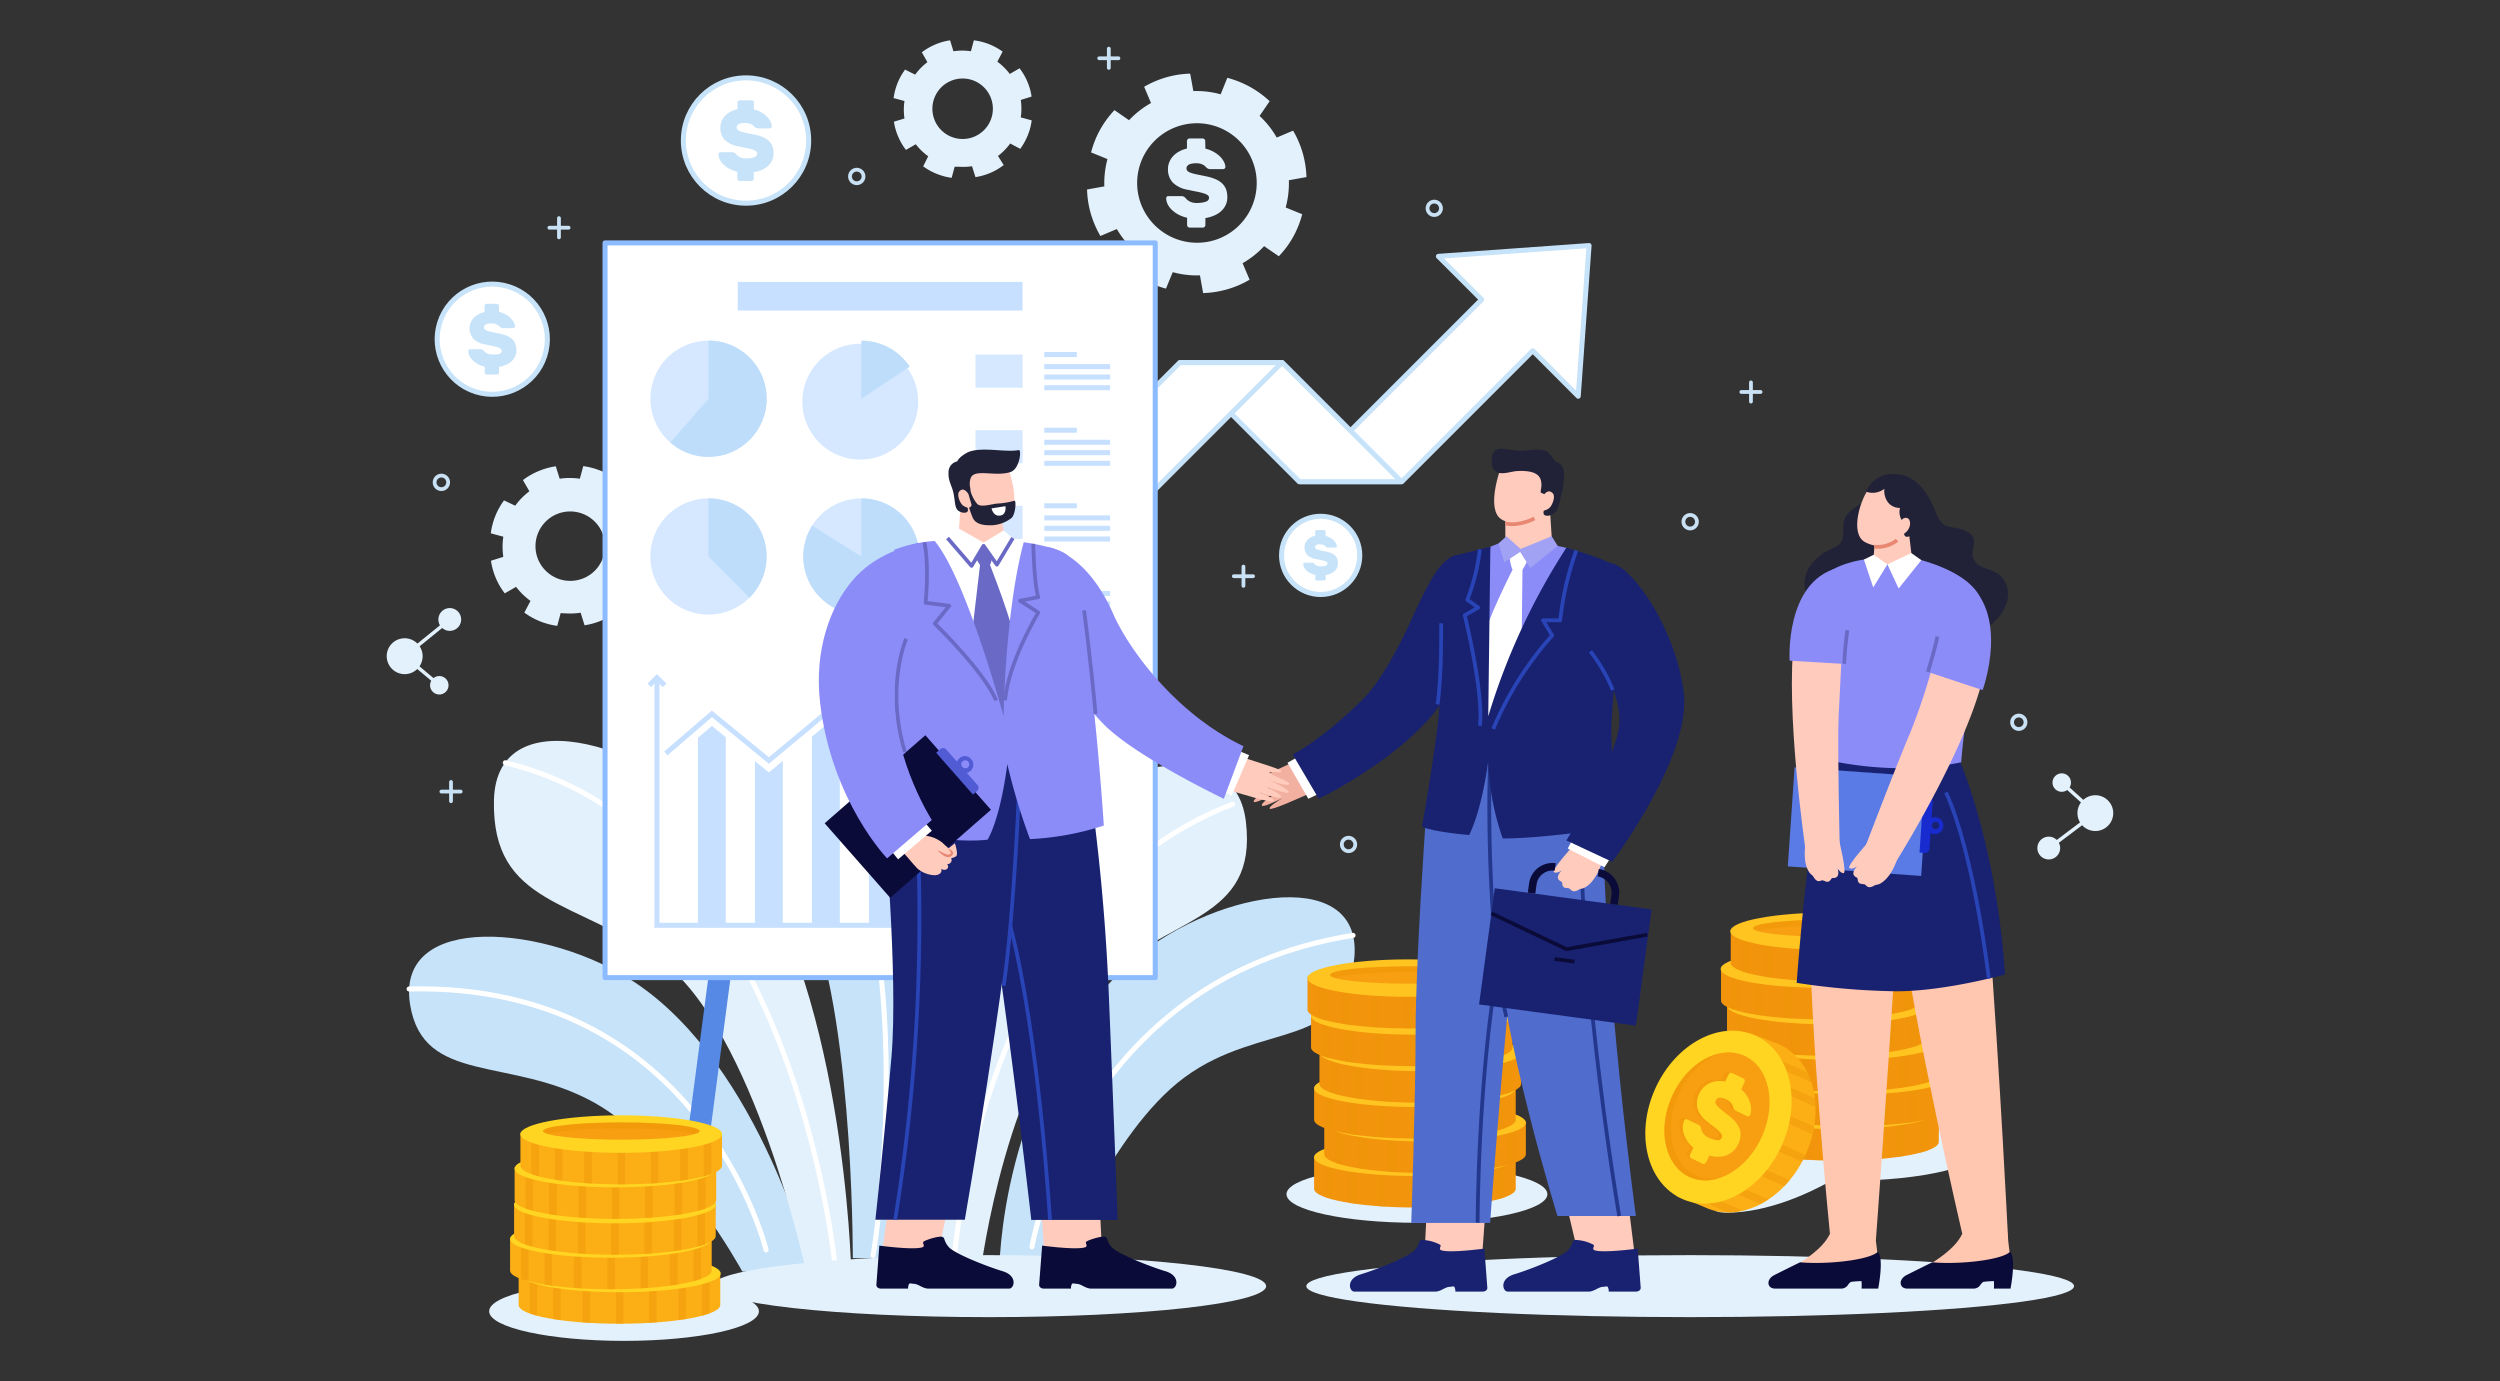 <svg xmlns="http://www.w3.org/2000/svg" xmlns:xlink="http://www.w3.org/1999/xlink" viewBox="0 0 496 274"><rect x="0" y="0" width="496" height="274" fill="#333333" stroke="none"/><defs><style>.cls-1,.cls-14,.cls-17,.cls-4,.cls-40,.cls-42,.cls-47,.cls-48,.cls-49,.cls-55,.cls-6{fill:none;}.cls-2{isolation:isolate;}.cls-3{fill:#c7e3f9;}.cls-4{stroke:#fff;}.cls-4,.cls-6{stroke-linecap:round;}.cls-17,.cls-4,.cls-40,.cls-42,.cls-47,.cls-48,.cls-49,.cls-55,.cls-6,.cls-7,.cls-9{stroke-linejoin:round;}.cls-5{fill:#e3f1fc;}.cls-6{stroke:#c9e1f4;}.cls-40,.cls-42,.cls-47,.cls-48,.cls-55,.cls-6{stroke-width:0.75px;}.cls-45,.cls-7,.cls-9{fill:#fff;}.cls-7{stroke:#c7e3f9;}.cls-8{fill:#5589e5;}.cls-9{stroke:#8dbbff;}.cls-10,.cls-13{opacity:0.75;}.cls-11,.cls-13{fill:#c7e0ff;}.cls-12{fill:#a7d2f9;}.cls-14{stroke:#c7e0ff;stroke-miterlimit:10;}.cls-15{fill:#f2940c;}.cls-16{clip-path:url(#clip-path);}.cls-17{stroke:#ef9506;}.cls-17,.cls-49{stroke-width:1.5px;}.cls-17,.cls-20,.cls-35{opacity:0.45;mix-blend-mode:multiply;}.cls-18{fill:#ffc41f;}.cls-19{fill:#f79f11;}.cls-20,.cls-36{fill:#ef9506;}.cls-21{clip-path:url(#clip-path-2);}.cls-22{clip-path:url(#clip-path-3);}.cls-23{clip-path:url(#clip-path-4);}.cls-24{clip-path:url(#clip-path-5);}.cls-25{clip-path:url(#clip-path-6);}.cls-26{clip-path:url(#clip-path-7);}.cls-27{clip-path:url(#clip-path-8);}.cls-28{clip-path:url(#clip-path-9);}.cls-29{clip-path:url(#clip-path-10);}.cls-30{clip-path:url(#clip-path-11);}.cls-31{clip-path:url(#clip-path-12);}.cls-32{fill:#fcaf15;}.cls-33{clip-path:url(#clip-path-13);}.cls-34{fill:#ffd522;}.cls-37{fill:#ffcbbd;}.cls-38{fill:#182270;}.cls-39{fill:#506ccd;}.cls-40{stroke:#23378c;}.cls-41{fill:#212237;}.cls-42{stroke:#e88872;}.cls-43{fill:#f2b0a0;}.cls-44{fill:#8c8cf9;}.cls-46{fill:#a2a2f4;}.cls-47{stroke:#2944b7;}.cls-48,.cls-49{stroke:#0b0b3a;}.cls-50{fill:#ff855a;}.cls-51{fill:#ffc6b0;}.cls-52{fill:#0b0b3a;}.cls-53{fill:#5a7be5;}.cls-54{fill:#172bce;}.cls-55{stroke:#6a6ac6;}.cls-56{fill:#6a6ac6;}.cls-57{fill:#515bd4;}.cls-58{fill:#e88872;}.cls-59{clip-path:url(#clip-path-14);}.cls-60{clip-path:url(#clip-path-15);}.cls-61{clip-path:url(#clip-path-16);}.cls-62{clip-path:url(#clip-path-17);}.cls-63{clip-path:url(#clip-path-18);}</style><clipPath id="clip-path"><path class="cls-1" d="M260.72,235.86c0,2,9,3.71,20,3.71s20-1.66,20-3.71v-6.51H260.72Z"/></clipPath><clipPath id="clip-path-2"><path class="cls-1" d="M262.73,229c0,2.05,9,3.72,20,3.72s20-1.67,20-3.72V222.5H262.73Z"/></clipPath><clipPath id="clip-path-3"><path class="cls-1" d="M260.72,222.16c0,2.06,9,3.72,20,3.72s20-1.66,20-3.72v-6.51H260.72Z"/></clipPath><clipPath id="clip-path-4"><path class="cls-1" d="M261.78,215.05c0,2.06,9,3.72,20,3.72s20-1.66,20-3.72v-6.51H261.78Z"/></clipPath><clipPath id="clip-path-5"><path class="cls-1" d="M260.11,207.81c0,2.05,9,3.71,20,3.71s20-1.66,20-3.71V201.3H260.11Z"/></clipPath><clipPath id="clip-path-6"><path class="cls-1" d="M259.41,200.31c0,2.05,9,3.72,20,3.72s20-1.67,20-3.72V193.8H259.41Z"/></clipPath><clipPath id="clip-path-7"><path class="cls-1" d="M384.65,226.56c0,2.05-9,3.72-20,3.72s-20-1.67-20-3.72v-6.51h40.07Z"/></clipPath><clipPath id="clip-path-8"><path class="cls-1" d="M387.15,219.71c0,2.06-9,3.72-20,3.72s-20-1.66-20-3.72V213.2h40.07Z"/></clipPath><clipPath id="clip-path-9"><path class="cls-1" d="M385.26,212.87c0,2-9,3.71-20,3.71s-20-1.66-20-3.71v-6.51h40.07Z"/></clipPath><clipPath id="clip-path-10"><path class="cls-1" d="M382.64,205.76c0,2.05-9,3.71-20,3.71s-20-1.66-20-3.71v-6.51h40.07Z"/></clipPath><clipPath id="clip-path-11"><path class="cls-1" d="M381.45,198.51c0,2.05-9,3.72-20,3.72s-20-1.67-20-3.72V192h40.07Z"/></clipPath><clipPath id="clip-path-12"><path class="cls-1" d="M383.38,191c0,2.06-9,3.72-20,3.72s-20-1.66-20-3.72V184.5h40.07Z"/></clipPath><clipPath id="clip-path-13"><path class="cls-1" d="M353,207.21c6.92,3.12,9.27,12.9,5.24,21.84s-12.92,13.66-19.85,10.54c-1.6-.73-5.68-2.26-5.68-2.26s-2.66-12.72.44-19.59c3.18-7.05,14-12.71,14-12.71S351.5,206.55,353,207.21Z"/></clipPath><clipPath id="clip-path-14"><path class="cls-1" d="M102.9,258.91c0,2.06,9,3.72,20,3.72s20-1.66,20-3.72V252.4H102.9Z"/></clipPath><clipPath id="clip-path-15"><path class="cls-1" d="M101.2,252.07c0,2.05,9,3.72,20,3.72s20-1.67,20-3.72v-6.51H101.2Z"/></clipPath><clipPath id="clip-path-16"><path class="cls-1" d="M102,245.22c0,2.05,9,3.72,20,3.72s20-1.67,20-3.72v-6.51H102Z"/></clipPath><clipPath id="clip-path-17"><path class="cls-1" d="M102.1,238.11c0,2,9,3.72,20,3.72s20-1.67,20-3.72V231.6H102.1Z"/></clipPath><clipPath id="clip-path-18"><path class="cls-1" d="M103.25,231.26c0,2.06,9,3.72,20,3.72s20-1.66,20-3.72v-6.51H103.25Z"/></clipPath></defs><title>hero-people-5-core</title><g class="cls-2"><g id="hero-people-5-core"><path class="cls-3" d="M209.53,252.27s10.69-27.6,25.44-38.49c15.34-11.33,32.27-5.16,33.75-24s-29.55-12.6-44.86,1.55c-25.71,23.75-25.6,61-25.6,61Z"/><path class="cls-4" d="M204.74,247.36s8.91-53.06,63.7-61.78"/><path class="cls-3" d="M147.28,252.27s-13.46-24.69-29.45-33.55c-16.63-9.21-33.84-3.4-36.46-19.37-3.08-18.66,27.42-15.9,44.68-4.38,24.92,16.63,35,57.3,35,57.3Z"/><path class="cls-4" d="M152,248s-12.85-53.11-70.83-51.79"/><path class="cls-5" d="M159.92,252.27s-10.22-48-28.84-61.77C114.54,178.28,97.54,179.84,98,158.77s33-10.84,47.23,7c22.43,28.08,23.65,86.49,23.65,86.49Z"/><path class="cls-4" d="M165.72,251.6s-7.93-86.51-65.47-100.27"/><path class="cls-3" d="M169.19,249.61c0,3.94.51-45.07-8.4-67.62-8.08-20.47-29.94-28-19.91-46.9s40.48,7.13,44.1,32.64c5.08,35.79-3.34,81.88-3.34,81.88Z"/><path class="cls-4" d="M173.22,249.07s15.49-89.78-29-118.17"/><path class="cls-5" d="M194.62,251.77s5.09-40,22.44-56.38c14.79-13.94,32.51-12.45,30.12-32.41s-33.72-10.54-46.39,7.78c-19.24,27.85-16.67,81.51-16.67,81.51Z"/><path class="cls-4" d="M189.07,252.27s4.17-73.37,55.49-92.71"/><line class="cls-6" x1="347.39" y1="75.86" x2="347.39" y2="79.68"/><line class="cls-6" x1="349.3" y1="77.77" x2="345.48" y2="77.77"/><line class="cls-6" x1="110.9" y1="43.27" x2="110.9" y2="47.09"/><line class="cls-6" x1="112.81" y1="45.18" x2="108.99" y2="45.18"/><line class="cls-6" x1="89.48" y1="155.14" x2="89.48" y2="158.96"/><line class="cls-6" x1="91.4" y1="157.05" x2="87.57" y2="157.05"/><line class="cls-6" x1="219.99" y1="9.65" x2="219.99" y2="13.47"/><line class="cls-6" x1="221.9" y1="11.56" x2="218.08" y2="11.56"/><line class="cls-6" x1="246.7" y1="112.41" x2="246.7" y2="116.23"/><line class="cls-6" x1="248.61" y1="114.32" x2="244.79" y2="114.32"/><path class="cls-6" d="M336.67,103.51a1.34,1.34,0,1,1-1.34-1.34A1.34,1.34,0,0,1,336.67,103.51Z"/><path class="cls-6" d="M171.32,35A1.34,1.34,0,1,1,170,33.67,1.34,1.34,0,0,1,171.32,35Z"/><path class="cls-6" d="M285.89,41.33A1.33,1.33,0,1,1,284.56,40,1.34,1.34,0,0,1,285.89,41.33Z"/><path class="cls-6" d="M88.91,95.69a1.34,1.34,0,1,1-1.34-1.33A1.33,1.33,0,0,1,88.91,95.69Z"/><path class="cls-6" d="M268.88,167.54a1.33,1.33,0,1,1-1.33-1.33A1.33,1.33,0,0,1,268.88,167.54Z"/><path class="cls-6" d="M401.86,143.3a1.33,1.33,0,1,1-1.33-1.33A1.32,1.32,0,0,1,401.86,143.3Z"/><polygon class="cls-7" points="315.27 48.72 285.38 50.86 293.96 59.44 257.84 95.56 278.12 95.56 304.1 69.58 313.12 78.61 315.27 48.72"/><polygon class="cls-7" points="278.04 95.56 254.42 71.94 234.15 71.94 257.76 95.56 278.04 95.56"/><polygon class="cls-7" points="234.06 71.94 194.8 111.2 215.07 111.2 254.33 71.94 234.06 71.94"/><path class="cls-5" d="M215.67,37.6a19.28,19.28,0,0,0,.79,4.94,19.79,19.79,0,0,0,1.86,4.28l3.26-1.38a18.27,18.27,0,0,0,3.4,4.24l-2,2.94A19.49,19.49,0,0,0,227,55.55a18.24,18.24,0,0,0,1.79.85l.48.2a19.7,19.7,0,0,0,2.06.66L232.67,54l.61.15c.23.06.45.11.69.15a17.48,17.48,0,0,0,4.1.33l.63,3.52a19.3,19.3,0,0,0,4.94-.8,18.86,18.86,0,0,0,4.28-1.86l-1.39-3.27a18.09,18.09,0,0,0,4.27-3.38l2.92,2a18.72,18.72,0,0,0,2.93-4,19.2,19.2,0,0,0,1.71-4.34l-3.28-1.33a18.44,18.44,0,0,0,.63-5.41l3.49-.63a19.73,19.73,0,0,0-.79-4.94,19.5,19.5,0,0,0-1.86-4.27l-3.25,1.37A17.87,17.87,0,0,0,249.9,23l2-2.92a19.75,19.75,0,0,0-4.06-2.93,19.48,19.48,0,0,0-4.34-1.71l-1.32,3.27a18.22,18.22,0,0,0-5.42-.64l-.63-3.46a19,19,0,0,0-4.94.79A19.24,19.24,0,0,0,227,17.22l1.36,3.22A18.21,18.21,0,0,0,224,23.85l-2.89-2a19.36,19.36,0,0,0-2.94,4.05,19.16,19.16,0,0,0-1.7,4.34l3.25,1.32a18.5,18.5,0,0,0-.62,5.42ZM226,39.32a11.86,11.86,0,1,1,15.23,8.24A11.9,11.9,0,0,1,226,39.32Z"/><path class="cls-5" d="M239.15,29.49a6.19,6.19,0,0,1,1.61.62A5.92,5.92,0,0,1,242,31a4.44,4.44,0,0,1,.8,1.05,2.56,2.56,0,0,1,.32,1.07.43.43,0,0,1-.13.3.39.39,0,0,1-.29.13h-2.57a1,1,0,0,1-.44-.08,1.22,1.22,0,0,1-.35-.24l-.19-.19a1.67,1.67,0,0,0-.36-.29,2.33,2.33,0,0,0-.59-.25,2.72,2.72,0,0,0-.86-.11,4.21,4.21,0,0,0-.72.05,2.48,2.48,0,0,0-.61.15,1.16,1.16,0,0,0-.43.31.77.77,0,0,0,0,1,1.8,1.8,0,0,0,.63.37,8.5,8.5,0,0,0,1.17.32l1.81.37a9.9,9.9,0,0,1,1.89.56,4.48,4.48,0,0,1,1.35.83,3.28,3.28,0,0,1,.81,1.18,4.55,4.55,0,0,1,.26,1.6,3.59,3.59,0,0,1-.31,1.52,3.91,3.91,0,0,1-.89,1.22,4.8,4.8,0,0,1-1.38.88,6.77,6.77,0,0,1-1.77.51v1.4A.51.51,0,0,1,239,45a.51.51,0,0,1-.38.16h-2.57a.51.51,0,0,1-.38-.16.51.51,0,0,1-.15-.37V43.2a7.2,7.2,0,0,1-1.71-.62,6.07,6.07,0,0,1-1.29-.92,4,4,0,0,1-.84-1.11,2.82,2.82,0,0,1-.31-1.21.41.41,0,0,1,.12-.3.39.39,0,0,1,.29-.13h2.58a1,1,0,0,1,.43.07,1.08,1.08,0,0,1,.31.2l.24.26a2,2,0,0,0,.42.36,2.46,2.46,0,0,0,.67.33,3.15,3.15,0,0,0,1,.14,5.68,5.68,0,0,0,1.74-.23c.47-.15.7-.42.7-.82a.6.6,0,0,0-.25-.49,2.65,2.65,0,0,0-.77-.36,13,13,0,0,0-1.31-.33c-.53-.1-1.16-.23-1.88-.39a5.49,5.49,0,0,1-3-1.45,3.82,3.82,0,0,1-.93-2.7,3.39,3.39,0,0,1,.26-1.33,4,4,0,0,1,.73-1.17,4.78,4.78,0,0,1,1.18-.92,5.91,5.91,0,0,1,1.59-.61V28a.51.51,0,0,1,.15-.37.51.51,0,0,1,.38-.16h2.57a.51.51,0,0,1,.38.16.51.51,0,0,1,.15.37Z"/><circle class="cls-7" cx="97.66" cy="67.3" r="10.93" transform="translate(3.77 139.76) rotate(-72.23)"/><path class="cls-3" d="M99,61.87a4.93,4.93,0,0,1,1.27.49,4.29,4.29,0,0,1,1,.72,3.25,3.25,0,0,1,.64.83,1.88,1.88,0,0,1,.25.84.3.3,0,0,1-.1.24.31.31,0,0,1-.23.11h-2a.73.73,0,0,1-.35-.07,1.06,1.06,0,0,1-.27-.18L99,64.69a1.54,1.54,0,0,0-.29-.23,2.36,2.36,0,0,0-.47-.2,2.22,2.22,0,0,0-.68-.08,5.17,5.17,0,0,0-.57,0,2.19,2.19,0,0,0-.49.13,1,1,0,0,0-.34.24.59.59,0,0,0-.13.39.53.53,0,0,0,.15.39,1.26,1.26,0,0,0,.5.29,7.38,7.38,0,0,0,.92.26l1.44.29a8.39,8.39,0,0,1,1.5.44,3.68,3.68,0,0,1,1.06.66,2.5,2.5,0,0,1,.64.94,3.48,3.48,0,0,1,.21,1.27,2.77,2.77,0,0,1-.25,1.2,3,3,0,0,1-.7,1,3.85,3.85,0,0,1-1.09.7,5.55,5.55,0,0,1-1.4.4v1.11a.39.39,0,0,1-.13.3.4.4,0,0,1-.29.12h-2a.4.4,0,0,1-.29-.12.39.39,0,0,1-.13-.3V72.74a5.81,5.81,0,0,1-1.35-.49,5.1,5.1,0,0,1-1-.73,3.22,3.22,0,0,1-.66-.88,2.44,2.44,0,0,1-.25-1,.37.37,0,0,1,.1-.24.32.32,0,0,1,.23-.1h2a1.08,1.08,0,0,1,.35,0,.89.89,0,0,1,.24.17,2,2,0,0,1,.19.2,2.67,2.67,0,0,0,.34.29,1.87,1.87,0,0,0,.53.25,2.22,2.22,0,0,0,.78.11A4.55,4.55,0,0,0,99,70.23a.66.66,0,0,0,.55-.64.47.47,0,0,0-.2-.39,2,2,0,0,0-.61-.29,8.24,8.24,0,0,0-1-.26l-1.49-.31a4.36,4.36,0,0,1-2.35-1.15,3,3,0,0,1-.74-2.14,2.7,2.7,0,0,1,.21-1,3,3,0,0,1,.58-.93,3.64,3.64,0,0,1,.94-.73,5,5,0,0,1,1.25-.49V60.7a.39.39,0,0,1,.13-.3.4.4,0,0,1,.29-.12h2a.4.4,0,0,1,.29.12.39.39,0,0,1,.13.3Z"/><circle class="cls-7" cx="262.02" cy="110.19" r="7.76"/><path class="cls-3" d="M263,106.34a3.24,3.24,0,0,1,.9.35,3.09,3.09,0,0,1,.69.51,2.55,2.55,0,0,1,.46.59,1.27,1.27,0,0,1,.17.6.23.23,0,0,1-.07.17.21.21,0,0,1-.16.07h-1.45a.6.6,0,0,1-.25,0,.77.77,0,0,1-.19-.14l-.11-.11a2,2,0,0,0-.2-.16,1.59,1.59,0,0,0-.34-.14A1.65,1.65,0,0,0,262,108l-.41,0a1.53,1.53,0,0,0-.34.09.74.74,0,0,0-.25.17.45.45,0,0,0-.09.28.39.39,0,0,0,.1.28,1,1,0,0,0,.36.2,4.18,4.18,0,0,0,.66.19l1,.21a5.34,5.34,0,0,1,1.06.31,2.39,2.39,0,0,1,.76.47,1.88,1.88,0,0,1,.46.66,2.76,2.76,0,0,1,.14.91,2,2,0,0,1-.17.85,2.26,2.26,0,0,1-.5.69,2.66,2.66,0,0,1-.78.49,3.8,3.8,0,0,1-1,.29v.79a.31.31,0,0,1-.3.3h-1.45a.29.29,0,0,1-.22-.09.32.32,0,0,1-.08-.21v-.82a3.75,3.75,0,0,1-1-.35,3.14,3.14,0,0,1-.73-.51,2.12,2.12,0,0,1-.47-.63,1.57,1.57,0,0,1-.18-.68.21.21,0,0,1,.07-.17.23.23,0,0,1,.16-.08h1.45a.76.76,0,0,1,.25,0l.17.12.14.14a1.2,1.2,0,0,0,.23.21,1.49,1.49,0,0,0,.38.18,1.79,1.79,0,0,0,.56.08,3.06,3.06,0,0,0,1-.13.47.47,0,0,0,.39-.46.34.34,0,0,0-.14-.28,1.58,1.58,0,0,0-.43-.2,7.36,7.36,0,0,0-.74-.18l-1.06-.22a3.12,3.12,0,0,1-1.66-.82,2.32,2.32,0,0,1-.39-2.27,2.31,2.31,0,0,1,.42-.66,2.67,2.67,0,0,1,.66-.52,3.43,3.43,0,0,1,.9-.34v-.82a.29.29,0,0,1,.08-.21.29.29,0,0,1,.22-.09h1.45a.29.29,0,0,1,.21.09.26.26,0,0,1,.09.21Z"/><circle class="cls-7" cx="148.01" cy="27.88" r="12.43"/><path class="cls-3" d="M149.56,21.71a6,6,0,0,1,1.45.55,5.34,5.34,0,0,1,1.1.82,4,4,0,0,1,.73,1,2.14,2.14,0,0,1,.28,1,.36.36,0,0,1-.11.27.35.35,0,0,1-.26.12h-2.32a1.06,1.06,0,0,1-.4-.07,1.38,1.38,0,0,1-.31-.22l-.17-.17a1.35,1.35,0,0,0-.33-.26,2,2,0,0,0-.53-.23,2.51,2.51,0,0,0-.78-.1,4.63,4.63,0,0,0-.65,0,2.21,2.21,0,0,0-.55.15.91.91,0,0,0-.39.27.67.67,0,0,0-.15.44.64.64,0,0,0,.17.45,1.47,1.47,0,0,0,.57.33,9.19,9.19,0,0,0,1.05.29l1.64.34a9.34,9.34,0,0,1,1.7.49,3.85,3.85,0,0,1,1.21.76,2.77,2.77,0,0,1,.73,1.06,4,4,0,0,1,.24,1.45,3.37,3.37,0,0,1-.28,1.36,3.57,3.57,0,0,1-.8,1.1,4.72,4.72,0,0,1-1.24.8,7.09,7.09,0,0,1-1.6.46v1.26a.45.45,0,0,1-.14.33.46.46,0,0,1-.34.15h-2.32a.46.46,0,0,1-.34-.15.45.45,0,0,1-.14-.33V34.07a6.14,6.14,0,0,1-1.53-.56,5.29,5.29,0,0,1-1.17-.83,3.4,3.4,0,0,1-.76-1,2.56,2.56,0,0,1-.28-1.09.39.39,0,0,1,.37-.39h2.32a1,1,0,0,1,.39.06,1.2,1.2,0,0,1,.29.19c0,.05.12.12.21.23a2.72,2.72,0,0,0,.38.33,2.4,2.4,0,0,0,.6.29,3,3,0,0,0,.9.12,5,5,0,0,0,1.57-.2c.42-.14.63-.38.63-.74A.55.55,0,0,0,150,30a2.47,2.47,0,0,0-.69-.33,9.7,9.7,0,0,0-1.18-.29l-1.7-.35a5.08,5.08,0,0,1-2.67-1.31,3.46,3.46,0,0,1-.84-2.44,3.23,3.23,0,0,1,.23-1.19,3.59,3.59,0,0,1,.67-1.06,4,4,0,0,1,1.06-.83,5.53,5.53,0,0,1,1.43-.55V20.38a.48.48,0,0,1,.14-.34.45.45,0,0,1,.34-.14h2.32a.45.45,0,0,1,.34.14.48.48,0,0,1,.14.34Z"/><path class="cls-5" d="M87,123.25a2.26,2.26,0,1,0,1.89-2.58A2.27,2.27,0,0,0,87,123.25Z"/><path class="cls-5" d="M85.35,136.24a1.83,1.83,0,1,0,1.53-2.09A1.84,1.84,0,0,0,85.35,136.24Z"/><path class="cls-5" d="M76.77,130.73a3.56,3.56,0,1,0,3-4.06A3.54,3.54,0,0,0,76.77,130.73Z"/><polygon class="cls-5" points="86.93 136.22 87.38 135.69 80.83 130.19 89.48 123.17 89.05 122.63 79.74 130.18 86.93 136.22"/><path class="cls-5" d="M408.72,168a2.26,2.26,0,1,0-2,2.5A2.26,2.26,0,0,0,408.72,168Z"/><path class="cls-5" d="M410.87,155.08a1.83,1.83,0,1,0-1.6,2A1.83,1.83,0,0,0,410.87,155.08Z"/><path class="cls-5" d="M419.24,160.9a3.55,3.55,0,1,0-3.11,3.95A3.55,3.55,0,0,0,419.24,160.9Z"/><polygon class="cls-5" points="409.29 155.04 408.82 155.56 415.17 161.29 406.27 167.99 406.69 168.55 416.26 161.34 409.29 155.04"/><path class="cls-5" d="M177.35,24.14a12.19,12.19,0,0,0,.89,3.05,11.72,11.72,0,0,0,1.5,2.55l1.95-1.12A11.56,11.56,0,0,0,184.16,31l-1,2a12.06,12.06,0,0,0,2.78,1.53,11.25,11.25,0,0,0,1.2.4l.31.09a13,13,0,0,0,1.36.26l.59-2.2.39,0,.45,0a11.44,11.44,0,0,0,2.61-.1l.68,2.16a12.28,12.28,0,0,0,3.05-.88,12,12,0,0,0,2.55-1.51L198,30.94a11.56,11.56,0,0,0,2.42-2.47l2,1.06a12.52,12.52,0,0,0,1.53-2.79,11.82,11.82,0,0,0,.74-2.86l-2.17-.59a11.81,11.81,0,0,0,0-3.46l2.15-.67a12.11,12.11,0,0,0-2.39-5.61l-1.94,1.12a11.61,11.61,0,0,0-2.47-2.43l1.05-2A12.24,12.24,0,0,0,193.21,8l-.58,2.17a11.54,11.54,0,0,0-3.47,0L188.5,8a11.83,11.83,0,0,0-3.06.88,12,12,0,0,0-2.55,1.5L184,12.33a11.65,11.65,0,0,0-2.43,2.48l-2-1a12.09,12.09,0,0,0-1.54,2.78,12.51,12.51,0,0,0-.74,2.87l2.16.58a11.54,11.54,0,0,0,0,3.47Zm8.08-.3A6,6,0,1,1,193.55,27,6,6,0,0,1,185.43,23.84Z"/><path class="cls-5" d="M97.41,111.25a13.89,13.89,0,0,0,1,3.53,14.3,14.3,0,0,0,1.73,2.94l2.25-1.29a13.74,13.74,0,0,0,2.86,2.79l-1.22,2.32a14.25,14.25,0,0,0,3.21,1.77c.46.18.92.33,1.38.46l.37.1a14,14,0,0,0,1.57.3l.68-2.54c.15,0,.3,0,.45.06l.51,0a13.32,13.32,0,0,0,3-.13l.78,2.5a14.3,14.3,0,0,0,6.47-2.75l-1.3-2.26a13.22,13.22,0,0,0,2.8-2.84l2.31,1.21a13.7,13.7,0,0,0,1.78-3.21,14.15,14.15,0,0,0,.85-3.31l-2.51-.68a13.35,13.35,0,0,0,0-4l2.48-.77a13.78,13.78,0,0,0-1-3.53,14.37,14.37,0,0,0-1.73-3l-2.25,1.29a13.5,13.5,0,0,0-2.85-2.8l1.21-2.3a14.22,14.22,0,0,0-6.52-2.63l-.68,2.5a13.41,13.41,0,0,0-4,0l-.77-2.47a14.24,14.24,0,0,0-3.52,1,13.72,13.72,0,0,0-3,1.74l1.28,2.22a13.59,13.59,0,0,0-2.81,2.86L100,99.28a13.77,13.77,0,0,0-1.78,3.22,14.66,14.66,0,0,0-.85,3.31l2.49.67a13.42,13.42,0,0,0,0,4Zm9.32-.34a6.89,6.89,0,1,1,9.37,3.67A6.91,6.91,0,0,1,106.73,110.91Z"/><polygon class="cls-8" points="137.83 248.01 133.41 248.03 141.22 188.73 145.55 189.31 137.83 248.01"/><polygon class="cls-8" points="211.41 247.67 215.82 247.69 208.07 190.44 203.73 191.01 211.41 247.67"/><rect class="cls-9" x="120.04" y="48.19" width="109.16" height="145.77"/><g class="cls-10"><circle class="cls-11" cx="140.56" cy="79.11" r="11.53" transform="translate(-14.77 122.56) rotate(-45)"/><path class="cls-12" d="M133,87.8a11.53,11.53,0,1,0,7.57-20.22V79.11Z"/></g><g class="cls-10"><circle class="cls-11" cx="170.89" cy="79.11" r="11.53" transform="matrix(0.23, -0.97, 0.97, 0.23, 54.63, 227.26)"/><path class="cls-12" d="M180.5,72.74a11.53,11.53,0,0,0-9.61-5.16V79.11Z"/></g><g class="cls-10"><circle class="cls-11" cx="140.56" cy="110.41" r="11.53" transform="translate(-36.91 131.73) rotate(-45)"/><path class="cls-12" d="M148.71,118.57a11.53,11.53,0,0,0-8.15-19.69v11.53Z"/></g><g class="cls-10"><circle class="cls-11" cx="170.89" cy="110.41" r="11.53" transform="translate(24.17 251.37) rotate(-76.72)"/><path class="cls-12" d="M161.14,104.29a11.52,11.52,0,1,0,9.75-5.4v11.52Z"/></g><rect class="cls-11" x="146.37" y="55.93" width="56.5" height="5.68"/><rect class="cls-13" x="193.54" y="70.34" width="9.35" height="6.58"/><line class="cls-14" x1="207.18" y1="70.34" x2="213.65" y2="70.34"/><line class="cls-14" x1="207.18" y1="76.92" x2="220.25" y2="76.92"/><line class="cls-14" x1="207.18" y1="74.8" x2="220.25" y2="74.8"/><line class="cls-14" x1="207.18" y1="72.74" x2="220.25" y2="72.74"/><rect class="cls-13" x="193.54" y="85.35" width="9.35" height="6.58"/><line class="cls-14" x1="207.18" y1="85.35" x2="213.65" y2="85.35"/><line class="cls-14" x1="207.18" y1="91.93" x2="220.25" y2="91.93"/><line class="cls-14" x1="207.18" y1="89.81" x2="220.25" y2="89.81"/><line class="cls-14" x1="207.18" y1="87.75" x2="220.25" y2="87.75"/><rect class="cls-13" x="193.54" y="100.35" width="9.35" height="6.58"/><line class="cls-14" x1="207.18" y1="100.35" x2="213.65" y2="100.35"/><line class="cls-14" x1="207.18" y1="106.94" x2="220.25" y2="106.94"/><line class="cls-14" x1="207.18" y1="104.82" x2="220.25" y2="104.82"/><line class="cls-14" x1="207.18" y1="102.75" x2="220.25" y2="102.75"/><rect class="cls-13" x="193.54" y="115.36" width="9.35" height="6.58"/><line class="cls-14" x1="207.18" y1="115.36" x2="213.65" y2="115.36"/><line class="cls-14" x1="207.18" y1="121.94" x2="220.25" y2="121.94"/><line class="cls-14" x1="207.18" y1="119.82" x2="220.25" y2="119.82"/><line class="cls-14" x1="207.18" y1="117.76" x2="220.25" y2="117.76"/><polyline class="cls-14" points="130.34 134.76 130.34 183.58 207.13 183.58"/><polyline class="cls-14" points="128.81 135.97 130.34 134.45 131.87 135.97"/><polyline class="cls-14" points="132.09 149.49 141.24 141.63 152.54 150.88 180.69 127.47"/><polygon class="cls-11" points="141.24 144.02 138.47 146.39 138.47 183.58 144 183.58 144 146.28 141.24 144.02"/><polygon class="cls-11" points="172.4 136.75 172.4 183.58 177.93 183.58 177.93 132.15 172.4 136.75"/><polygon class="cls-11" points="161.09 146.15 161.09 183.58 166.62 183.58 166.62 141.55 161.09 146.15"/><polygon class="cls-11" points="152.54 153.26 149.78 151 149.78 183.58 155.31 183.58 155.31 150.96 152.54 153.26"/><path class="cls-5" d="M307,236.93c0,3.13-11.59,5.67-25.88,5.67s-25.88-2.54-25.88-5.67,11.59-5.67,25.88-5.67S307,233.8,307,236.93Z"/><path class="cls-15" d="M260.72,235.86c0,2,9,3.71,20,3.71s20-1.66,20-3.71v-6.51H260.72Z"/><g class="cls-16"><line class="cls-17" x1="297.86" y1="229.6" x2="297.86" y2="240.68"/><line class="cls-17" x1="293.2" y1="230.71" x2="293.2" y2="241.79"/><line class="cls-17" x1="287.35" y1="230.71" x2="287.35" y2="241.79"/><line class="cls-17" x1="263.65" y1="229.6" x2="263.65" y2="240.68"/><line class="cls-17" x1="268.31" y1="230.71" x2="268.31" y2="241.79"/><line class="cls-17" x1="274.16" y1="230.71" x2="274.16" y2="241.79"/><line class="cls-17" x1="280.75" y1="230.45" x2="280.75" y2="241.53"/></g><ellipse class="cls-18" cx="280.75" cy="229.6" rx="20.04" ry="3.72"/><ellipse class="cls-19" cx="280.75" cy="228.99" rx="15.53" ry="1.71"/><path class="cls-20" d="M295.32,229.58c-2.17-.65-7.87-1.12-14.57-1.12s-12.39.47-14.57,1.12c-.61-.18-1-.38-1-.59,0-.94,7-1.71,15.53-1.71s15.53.77,15.53,1.71C296.28,229.2,295.93,229.4,295.32,229.58Z"/><path class="cls-15" d="M262.73,229c0,2.05,9,3.72,20,3.72s20-1.67,20-3.72V222.5H262.73Z"/><g class="cls-21"><line class="cls-17" x1="299.87" y1="222.75" x2="299.87" y2="233.84"/><line class="cls-17" x1="295.21" y1="223.86" x2="295.21" y2="234.94"/><line class="cls-17" x1="289.36" y1="223.86" x2="289.36" y2="234.94"/><line class="cls-17" x1="265.66" y1="222.75" x2="265.66" y2="233.84"/><line class="cls-17" x1="270.32" y1="223.86" x2="270.32" y2="234.94"/><line class="cls-17" x1="276.17" y1="223.86" x2="276.17" y2="234.94"/><line class="cls-17" x1="282.76" y1="223.61" x2="282.76" y2="234.69"/></g><path class="cls-18" d="M262.73,222.75c0,2.06,9,3.72,20,3.72s20-1.66,20-3.72-9-3.71-20-3.71S262.73,220.7,262.73,222.75Z"/><ellipse class="cls-19" cx="282.76" cy="222.15" rx="15.53" ry="1.71"/><path class="cls-20" d="M297.33,222.74c-2.18-.66-7.87-1.13-14.57-1.13s-12.39.47-14.57,1.13c-.61-.19-1-.39-1-.59,0-1,7-1.72,15.53-1.72s15.53.77,15.53,1.72C298.29,222.35,297.94,222.55,297.33,222.74Z"/><path class="cls-15" d="M260.72,222.16c0,2.06,9,3.72,20,3.72s20-1.66,20-3.72v-6.51H260.72Z"/><g class="cls-22"><line class="cls-17" x1="297.86" y1="215.91" x2="297.86" y2="226.99"/><line class="cls-17" x1="293.2" y1="217.01" x2="293.2" y2="228.1"/><line class="cls-17" x1="287.35" y1="217.01" x2="287.35" y2="228.1"/><line class="cls-17" x1="263.65" y1="215.91" x2="263.65" y2="226.99"/><line class="cls-17" x1="268.31" y1="217.01" x2="268.31" y2="228.1"/><line class="cls-17" x1="274.16" y1="217.01" x2="274.16" y2="228.1"/><line class="cls-17" x1="280.75" y1="216.76" x2="280.75" y2="227.84"/></g><path class="cls-18" d="M260.72,215.91c0,2.05,9,3.72,20,3.72s20-1.67,20-3.72-9-3.72-20-3.72S260.72,213.85,260.72,215.91Z"/><path class="cls-19" d="M265.22,215.3c0,.95,7,1.71,15.53,1.71s15.53-.76,15.53-1.71-6.95-1.71-15.53-1.71S265.22,214.36,265.22,215.3Z"/><path class="cls-20" d="M295.32,215.89c-2.17-.66-7.87-1.13-14.57-1.13s-12.39.47-14.57,1.13c-.61-.18-1-.38-1-.59,0-.94,7-1.71,15.53-1.71s15.53.77,15.53,1.71C296.28,215.51,295.93,215.71,295.32,215.89Z"/><path class="cls-15" d="M261.78,215.05c0,2.06,9,3.72,20,3.72s20-1.66,20-3.72v-6.51H261.78Z"/><g class="cls-23"><line class="cls-17" x1="298.92" y1="208.8" x2="298.92" y2="219.88"/><line class="cls-17" x1="294.26" y1="209.9" x2="294.26" y2="220.99"/><line class="cls-17" x1="288.41" y1="209.9" x2="288.41" y2="220.99"/><line class="cls-17" x1="264.71" y1="208.8" x2="264.71" y2="219.88"/><line class="cls-17" x1="269.37" y1="209.9" x2="269.37" y2="220.99"/><line class="cls-17" x1="275.22" y1="209.9" x2="275.22" y2="220.99"/><line class="cls-17" x1="281.81" y1="209.65" x2="281.81" y2="220.73"/></g><path class="cls-18" d="M261.78,208.8c0,2,9,3.72,20,3.72s20-1.67,20-3.72-9-3.72-20-3.72S261.78,206.74,261.78,208.8Z"/><path class="cls-19" d="M266.28,208.19c0,.95,7,1.71,15.53,1.71s15.53-.76,15.53-1.71-6.95-1.71-15.53-1.71S266.28,207.25,266.28,208.19Z"/><path class="cls-20" d="M296.38,208.78c-2.17-.66-7.87-1.13-14.57-1.13s-12.39.47-14.57,1.13c-.61-.18-1-.38-1-.59,0-.94,7-1.71,15.53-1.71s15.53.77,15.53,1.71C297.34,208.4,297,208.6,296.38,208.78Z"/><path class="cls-15" d="M260.11,207.81c0,2.05,9,3.71,20,3.71s20-1.66,20-3.71V201.3H260.11Z"/><g class="cls-24"><line class="cls-17" x1="297.25" y1="201.55" x2="297.25" y2="212.63"/><line class="cls-17" x1="292.59" y1="202.66" x2="292.59" y2="213.74"/><line class="cls-17" x1="286.74" y1="202.66" x2="286.74" y2="213.74"/><line class="cls-17" x1="263.04" y1="201.55" x2="263.04" y2="212.63"/><line class="cls-17" x1="267.7" y1="202.66" x2="267.7" y2="213.74"/><line class="cls-17" x1="273.55" y1="202.66" x2="273.55" y2="213.74"/><line class="cls-17" x1="280.14" y1="202.4" x2="280.14" y2="213.48"/></g><path class="cls-18" d="M260.11,201.55c0,2,9,3.72,20,3.72s20-1.67,20-3.72-9-3.72-20-3.72S260.11,199.5,260.11,201.55Z"/><path class="cls-19" d="M264.61,200.94c0,.95,7,1.72,15.53,1.72s15.53-.77,15.53-1.72-6.95-1.71-15.53-1.71S264.61,200,264.61,200.94Z"/><path class="cls-20" d="M294.71,201.53c-2.17-.65-7.87-1.12-14.57-1.12s-12.39.47-14.57,1.12c-.61-.18-1-.38-1-.59,0-.94,7-1.71,15.53-1.71s15.53.77,15.53,1.71C295.67,201.15,295.32,201.35,294.71,201.53Z"/><path class="cls-15" d="M259.41,200.31c0,2.05,9,3.72,20,3.72s20-1.67,20-3.72V193.8H259.41Z"/><g class="cls-25"><line class="cls-17" x1="296.55" y1="194.06" x2="296.55" y2="205.14"/><line class="cls-17" x1="291.89" y1="195.16" x2="291.89" y2="206.24"/><line class="cls-17" x1="286.04" y1="195.16" x2="286.04" y2="206.24"/><line class="cls-17" x1="262.34" y1="194.06" x2="262.34" y2="205.14"/><line class="cls-17" x1="267" y1="195.16" x2="267" y2="206.24"/><line class="cls-17" x1="272.85" y1="195.16" x2="272.85" y2="206.24"/><line class="cls-17" x1="279.44" y1="194.91" x2="279.44" y2="205.99"/></g><path class="cls-18" d="M259.41,194.06c0,2.05,9,3.71,20,3.71s20-1.66,20-3.71-9-3.72-20-3.72S259.41,192,259.41,194.06Z"/><ellipse class="cls-19" cx="279.44" cy="193.45" rx="15.53" ry="1.71"/><path class="cls-20" d="M294,194c-2.17-.66-7.87-1.13-14.57-1.13s-12.39.47-14.57,1.13c-.61-.19-1-.38-1-.59,0-.95,7-1.71,15.53-1.71s15.53.76,15.53,1.71C295,193.66,294.62,193.85,294,194Z"/><path class="cls-5" d="M346.61,232.17c-4.57-1.18-7.37-2.77-7.37-4.51,0-3.64,12.21-6.59,27.28-6.59s27.28,3,27.28,6.59-12.22,6.6-27.28,6.6c-1.08,0-2.15,0-3.2,0-4.21,2.36-12.5,6.34-20.75,6.34C336.54,240.55,340.92,236.3,346.61,232.17Z"/><path class="cls-15" d="M384.65,226.56c0,2.05-9,3.72-20,3.72s-20-1.67-20-3.72v-6.51h40.07Z"/><g class="cls-26"><line class="cls-17" x1="347.51" y1="220.3" x2="347.51" y2="231.38"/><line class="cls-17" x1="352.17" y1="221.41" x2="352.17" y2="232.49"/><line class="cls-17" x1="358.02" y1="221.41" x2="358.02" y2="232.49"/><line class="cls-17" x1="381.72" y1="220.3" x2="381.72" y2="231.38"/><line class="cls-17" x1="377.06" y1="221.41" x2="377.06" y2="232.49"/><line class="cls-17" x1="371.21" y1="221.41" x2="371.21" y2="232.49"/><line class="cls-17" x1="364.62" y1="221.15" x2="364.62" y2="232.24"/></g><path class="cls-18" d="M384.65,220.3c0,2.06-9,3.72-20,3.72s-20-1.66-20-3.72,9-3.72,20-3.72S384.65,218.25,384.65,220.3Z"/><path class="cls-19" d="M380.14,219.7c0,.94-6.95,1.71-15.52,1.71s-15.53-.77-15.53-1.71,7-1.72,15.53-1.72S380.14,218.75,380.14,219.7Z"/><path class="cls-20" d="M350.05,220.28c2.17-.65,7.86-1.12,14.57-1.12s12.39.47,14.56,1.12c.61-.18,1-.38,1-.58,0-.95-6.95-1.72-15.52-1.72s-15.53.77-15.53,1.72C349.09,219.9,349.44,220.1,350.05,220.28Z"/><path class="cls-15" d="M387.15,219.71c0,2.06-9,3.72-20,3.72s-20-1.66-20-3.72V213.2h40.07Z"/><g class="cls-27"><line class="cls-17" x1="350.01" y1="213.46" x2="350.01" y2="224.54"/><line class="cls-17" x1="354.67" y1="214.56" x2="354.67" y2="225.64"/><line class="cls-17" x1="360.52" y1="214.56" x2="360.52" y2="225.64"/><line class="cls-17" x1="384.22" y1="213.46" x2="384.22" y2="224.54"/><line class="cls-17" x1="379.56" y1="214.56" x2="379.56" y2="225.64"/><line class="cls-17" x1="373.71" y1="214.56" x2="373.71" y2="225.64"/><line class="cls-17" x1="367.11" y1="214.31" x2="367.11" y2="225.39"/></g><path class="cls-18" d="M387.15,213.46c0,2-9,3.72-20,3.72s-20-1.67-20-3.72,9-3.72,20-3.72S387.15,211.4,387.15,213.46Z"/><path class="cls-19" d="M382.64,212.85c0,1-6.95,1.71-15.53,1.71s-15.53-.76-15.53-1.71,7-1.71,15.53-1.71S382.64,211.9,382.64,212.85Z"/><path class="cls-20" d="M352.54,213.44c2.18-.66,7.87-1.13,14.57-1.13s12.39.47,14.57,1.13c.61-.19,1-.38,1-.59,0-.95-6.95-1.71-15.53-1.71s-15.53.76-15.53,1.71C351.58,213.06,351.93,213.25,352.54,213.44Z"/><path class="cls-15" d="M385.26,212.87c0,2-9,3.71-20,3.71s-20-1.66-20-3.71v-6.51h40.07Z"/><g class="cls-28"><line class="cls-17" x1="348.12" y1="206.61" x2="348.12" y2="217.69"/><line class="cls-17" x1="352.78" y1="207.72" x2="352.78" y2="218.8"/><line class="cls-17" x1="358.63" y1="207.72" x2="358.63" y2="218.8"/><line class="cls-17" x1="382.33" y1="206.61" x2="382.33" y2="217.69"/><line class="cls-17" x1="377.67" y1="207.72" x2="377.67" y2="218.8"/><line class="cls-17" x1="371.82" y1="207.72" x2="371.82" y2="218.8"/><line class="cls-17" x1="365.22" y1="207.46" x2="365.22" y2="218.54"/></g><path class="cls-18" d="M385.26,206.61c0,2-9,3.72-20,3.72s-20-1.67-20-3.72,9-3.72,20-3.72S385.26,204.56,385.26,206.61Z"/><ellipse class="cls-19" cx="365.22" cy="206" rx="15.53" ry="1.71"/><path class="cls-20" d="M350.65,206.59c2.18-.65,7.87-1.12,14.57-1.12s12.4.47,14.57,1.12c.61-.18,1-.38,1-.59,0-.94-6.95-1.71-15.53-1.71s-15.52.77-15.52,1.71C349.7,206.21,350.05,206.41,350.65,206.59Z"/><path class="cls-15" d="M382.64,205.76c0,2.05-9,3.71-20,3.71s-20-1.66-20-3.71v-6.51h40.07Z"/><g class="cls-29"><line class="cls-17" x1="345.5" y1="199.5" x2="345.5" y2="210.58"/><line class="cls-17" x1="350.16" y1="200.61" x2="350.16" y2="211.69"/><line class="cls-17" x1="356.01" y1="200.61" x2="356.01" y2="211.69"/><line class="cls-17" x1="379.71" y1="199.5" x2="379.71" y2="210.58"/><line class="cls-17" x1="375.05" y1="200.61" x2="375.05" y2="211.69"/><line class="cls-17" x1="369.2" y1="200.61" x2="369.2" y2="211.69"/><line class="cls-17" x1="362.61" y1="200.35" x2="362.61" y2="211.43"/></g><path class="cls-18" d="M382.64,199.5c0,2.05-9,3.72-20,3.72s-20-1.67-20-3.72,9-3.72,20-3.72S382.64,197.45,382.64,199.5Z"/><path class="cls-19" d="M378.13,198.89c0,1-6.95,1.72-15.52,1.72s-15.53-.77-15.53-1.72,6.95-1.71,15.53-1.71S378.13,198,378.13,198.89Z"/><path class="cls-20" d="M348,199.48c2.17-.65,7.87-1.12,14.57-1.12s12.39.47,14.57,1.12c.6-.18.95-.38.95-.59,0-.94-6.95-1.71-15.52-1.71s-15.53.77-15.53,1.71C347.08,199.1,347.43,199.3,348,199.48Z"/><path class="cls-15" d="M381.45,198.51c0,2.05-9,3.72-20,3.72s-20-1.67-20-3.72V192h40.07Z"/><g class="cls-30"><line class="cls-17" x1="344.31" y1="192.25" x2="344.31" y2="203.33"/><line class="cls-17" x1="348.97" y1="193.36" x2="348.97" y2="204.44"/><line class="cls-17" x1="354.82" y1="193.36" x2="354.82" y2="204.44"/><line class="cls-17" x1="378.52" y1="192.25" x2="378.52" y2="203.33"/><line class="cls-17" x1="373.86" y1="193.36" x2="373.86" y2="204.44"/><line class="cls-17" x1="368.01" y1="193.36" x2="368.01" y2="204.44"/><line class="cls-17" x1="361.42" y1="193.1" x2="361.42" y2="204.19"/></g><ellipse class="cls-18" cx="361.42" cy="192.25" rx="20.04" ry="3.72"/><path class="cls-19" d="M377,191.65c0,.94-7,1.71-15.53,1.71s-15.53-.77-15.53-1.71,6.95-1.72,15.53-1.72S377,190.7,377,191.65Z"/><path class="cls-20" d="M346.85,192.23c2.18-.65,7.87-1.12,14.57-1.12s12.39.47,14.57,1.12c.61-.18,1-.38,1-.58,0-1-7-1.72-15.53-1.72s-15.53.77-15.53,1.72C345.89,191.85,346.24,192.05,346.85,192.23Z"/><path class="cls-15" d="M383.38,191c0,2.06-9,3.72-20,3.72s-20-1.66-20-3.72V184.5h40.07Z"/><g class="cls-31"><line class="cls-17" x1="346.24" y1="184.76" x2="346.24" y2="195.84"/><line class="cls-17" x1="350.9" y1="185.86" x2="350.9" y2="196.95"/><line class="cls-17" x1="356.74" y1="185.86" x2="356.74" y2="196.95"/><line class="cls-17" x1="380.45" y1="184.76" x2="380.45" y2="195.84"/><line class="cls-17" x1="375.78" y1="185.86" x2="375.78" y2="196.95"/><line class="cls-17" x1="369.94" y1="185.86" x2="369.94" y2="196.95"/><line class="cls-17" x1="363.34" y1="185.61" x2="363.34" y2="196.69"/></g><ellipse class="cls-18" cx="363.34" cy="184.76" rx="20.04" ry="3.72"/><path class="cls-19" d="M378.87,184.15c0,.95-6.95,1.71-15.53,1.71s-15.53-.76-15.53-1.71,6.95-1.71,15.53-1.71S378.87,183.2,378.87,184.15Z"/><path class="cls-20" d="M348.77,184.74c2.18-.66,7.87-1.13,14.57-1.13s12.39.47,14.57,1.13c.61-.18,1-.38,1-.59,0-1-6.95-1.71-15.53-1.71s-15.53.76-15.53,1.71C347.81,184.36,348.16,184.56,348.77,184.74Z"/><path class="cls-32" d="M353,207.21c6.92,3.12,9.27,12.9,5.24,21.84s-12.92,13.66-19.85,10.54c-1.6-.73-5.68-2.26-5.68-2.26s-2.66-12.72.44-19.59c3.18-7.05,14-12.71,14-12.71S351.5,206.55,353,207.21Z"/><g class="cls-33"><line class="cls-17" x1="327.68" y1="233.04" x2="351.17" y2="243.44"/><line class="cls-17" x1="331.7" y1="230.3" x2="355.18" y2="240.7"/><line class="cls-17" x1="333.8" y1="225.56" x2="357.28" y2="235.96"/><line class="cls-17" x1="339.97" y1="205.31" x2="363.45" y2="215.72"/><line class="cls-17" x1="340.64" y1="210.13" x2="364.12" y2="220.53"/><line class="cls-17" x1="338.54" y1="214.87" x2="362.02" y2="225.27"/><line class="cls-17" x1="335.63" y1="219.97" x2="359.11" y2="230.38"/></g><path class="cls-34" d="M348.25,205.45c6.93,3.12,9.27,12.9,5.24,21.84S340.58,241,333.65,237.82s-9.28-12.9-5.25-21.84S341.32,202.32,348.25,205.45Z"/><path class="cls-19" d="M346.08,209.45c4.92,2.22,6.48,9.41,3.48,16.07s-9.42,10.25-14.34,8-6.48-9.41-3.48-16.07S341.16,207.23,346.08,209.45Z"/><path class="cls-20" d="M331.74,217.48c2.09-4.63,5.84-7.78,9.59-8.51a14.92,14.92,0,0,0-8.26,8.15c-3,6.65-1.44,13.85,3.48,16.07a7.82,7.82,0,0,0,4.76.48,8.11,8.11,0,0,1-6.09-.12C330.29,231.33,328.74,224.14,331.74,217.48Z"/><g class="cls-35"><path class="cls-36" d="M344.73,215.84a5.71,5.71,0,0,1,1.11,1.26,5.46,5.46,0,0,1,.64,1.37,4.27,4.27,0,0,1,.22,1.34,2.9,2.9,0,0,1-.21,1.14.53.53,0,0,1-.25.24.37.37,0,0,1-.31,0l-2.22-1.06a.91.91,0,0,1-.35-.26,1.42,1.42,0,0,1-.19-.37c0-.05,0-.14-.07-.26a1.42,1.42,0,0,0-.19-.43,2.28,2.28,0,0,0-.39-.48,2.43,2.43,0,0,0-.7-.46,3.39,3.39,0,0,0-.64-.25,2.25,2.25,0,0,0-.6-.11,1.1,1.1,0,0,0-.51.12.77.77,0,0,0-.37.4.74.74,0,0,0-.06.54,1.53,1.53,0,0,0,.37.61,8.18,8.18,0,0,0,.87.79l1.39,1.11a8.73,8.73,0,0,1,1.38,1.3,4.38,4.38,0,0,1,.78,1.36,3.41,3.41,0,0,1,.16,1.46,5.07,5.07,0,0,1-.5,1.64,4.18,4.18,0,0,1-1,1.31,3.9,3.9,0,0,1-1.32.8,4.58,4.58,0,0,1-1.59.28,6.57,6.57,0,0,1-1.77-.25l-.63,1.34a.63.63,0,0,1-.31.29.44.44,0,0,1-.39,0l-2.23-1.07a.44.44,0,0,1-.25-.31.61.61,0,0,1,0-.42l.67-1.39a6,6,0,0,1-1.19-1.29,5.78,5.78,0,0,1-.7-1.41,4.07,4.07,0,0,1-.22-1.41,3.37,3.37,0,0,1,.28-1.28.53.53,0,0,1,.25-.24.34.34,0,0,1,.31,0l2.22,1.06a1,1,0,0,1,.35.25,1.07,1.07,0,0,1,.17.32l.09.34a2.35,2.35,0,0,0,.2.53,2.62,2.62,0,0,0,.43.58,2.8,2.8,0,0,0,.79.55,5.23,5.23,0,0,0,1.61.5.89.89,0,0,0,1-.49.66.66,0,0,0,0-.58,2.63,2.63,0,0,0-.49-.66,11,11,0,0,0-1-.85c-.41-.32-.89-.7-1.44-1.15a5.08,5.08,0,0,1-1.9-2.61,4.44,4.44,0,0,1,2.43-4.94,4.51,4.51,0,0,1,1.44-.39,5.46,5.46,0,0,1,1.65.07l.66-1.39a.59.59,0,0,1,.31-.29.44.44,0,0,1,.39,0l2.23,1.07a.44.44,0,0,1,.25.3.6.6,0,0,1,0,.42Z"/></g><path class="cls-34" d="M345.46,216.13a5.85,5.85,0,0,1,1.1,1.25,5.68,5.68,0,0,1,.65,1.37,4.61,4.61,0,0,1,.21,1.34,2.81,2.81,0,0,1-.21,1.15.43.43,0,0,1-.25.23.35.35,0,0,1-.3,0l-2.23-1.07a.82.82,0,0,1-.35-.26,1.49,1.49,0,0,1-.19-.36c0-.06,0-.15-.07-.27a1.76,1.76,0,0,0-.18-.42,2.1,2.1,0,0,0-.4-.49,2.75,2.75,0,0,0-.69-.46,4.34,4.34,0,0,0-.65-.25,2.21,2.21,0,0,0-.6-.1,1,1,0,0,0-.51.11.85.85,0,0,0-.37.4.76.76,0,0,0-.06.55,1.64,1.64,0,0,0,.38.61,8,8,0,0,0,.86.79l1.39,1.1a9.24,9.24,0,0,1,1.38,1.31,4.18,4.18,0,0,1,.79,1.35,3.28,3.28,0,0,1,.15,1.46,4.93,4.93,0,0,1-.5,1.64,4.09,4.09,0,0,1-1,1.32,4,4,0,0,1-1.33.8,4.54,4.54,0,0,1-1.59.27,6.06,6.06,0,0,1-1.76-.24l-.64,1.33a.55.55,0,0,1-.31.29.44.44,0,0,1-.39,0l-2.23-1.06a.49.49,0,0,1-.25-.31.56.56,0,0,1,0-.42l.66-1.39a6.29,6.29,0,0,1-1.19-1.3,5.79,5.79,0,0,1-.7-1.41,3.82,3.82,0,0,1-.21-1.4,3.28,3.28,0,0,1,.28-1.29.41.41,0,0,1,.25-.23.35.35,0,0,1,.3,0l2.23,1.07a.85.85,0,0,1,.34.24,1.29,1.29,0,0,1,.18.33c0,.07.05.18.08.34a2.88,2.88,0,0,0,.2.52A2.45,2.45,0,0,0,339,225.7a4.67,4.67,0,0,0,1.61.5.86.86,0,0,0,1-.49.67.67,0,0,0,0-.57,2.56,2.56,0,0,0-.5-.67,10.9,10.9,0,0,0-1-.85c-.41-.32-.9-.7-1.45-1.15a5.09,5.09,0,0,1-1.89-2.6,4.35,4.35,0,0,1,.42-3,4,4,0,0,1,.83-1.16,4,4,0,0,1,1.17-.81,4.52,4.52,0,0,1,1.44-.4,5.79,5.79,0,0,1,1.65.07l.67-1.38a.55.55,0,0,1,.3-.3.5.5,0,0,1,.4,0l2.22,1.06a.44.44,0,0,1,.25.31.52.52,0,0,1,0,.42Z"/><ellipse class="cls-5" cx="335.33" cy="255.17" rx="76.16" ry="6.15"/><polyline class="cls-37" points="310.08 236.02 313.03 248.45 302.68 252.43 324.41 249.65 322.55 234.73"/><path class="cls-38" d="M312.42,246c-.66.23-.18.68-1.28,2s-7.61,3.88-10.68,4.81-2.33,3.45-1.32,3.45h16c1.17,0,2-.95,2.93-.95.25,0,.76-.17.9,0a1.86,1.86,0,0,1,.2.94h5.41c.61,0,1-.39.93-.84l-.59-7.69s-6.61.9-8.47.36c-.75-.22,0-.8-.28-1.11A8.18,8.18,0,0,0,312.42,246Z"/><polyline class="cls-37" points="283.29 235.57 282.65 248.45 272.29 252.43 294.02 249.65 295.1 234.73"/><path class="cls-38" d="M282,246c-.66.23-.18.68-1.28,2s-7.62,3.88-10.69,4.81-2.33,3.45-1.32,3.45h16c1.18,0,2-.95,2.94-.95.24,0,.75-.17.89,0a1.75,1.75,0,0,1,.2.94h5.42c.61,0,1-.39.92-.84l-.58-7.69s-6.61.9-8.47.36c-.76-.22,0-.8-.28-1.11A8.25,8.25,0,0,0,282,246Z"/><path class="cls-39" d="M282.86,162.6s-2,28.29-2,41.88-.87,38.15-.87,38.15h15.65s5.93-82.83,10.55-92L291,146.05Z"/><path class="cls-39" d="M318.06,161.39c0,32.36,6.5,79.87,6.5,79.87H309S298.08,206,296.72,184.9c-1.39-21.63-2.22-38.85-2.22-38.85"/><path class="cls-40" d="M313.54,161.08c0,35.07,7.71,80.18,7.71,80.18"/><path class="cls-40" d="M298.84,201.75c-3.94-17.76-3.49-47.17-3.16-52"/><path class="cls-40" d="M297.16,191.58c-4,23.23-4,51-4,51"/><path class="cls-37" d="M297.94,92.26s-3,7.79-.53,10.39c1.28,1.36,5.14,1.67,6.82.39,1.24-1,3.18-6.94,2.51-8C304.18,90.93,297.94,92.26,297.94,92.26Z"/><path class="cls-37" d="M307.45,100.17l.51,8s-5.11,4-9.3-.48v-6.08Z"/><path class="cls-41" d="M309.72,98.33a15.06,15.06,0,0,0,.58-4.51,2.28,2.28,0,0,0-1.83-2.27s.31.16-.89-1.37-3.86-.83-5.56-.76c-2.23.08-4.48-1-5.58.14-.49.49-1.16,3.59.8,4.22,1.12.36,2.71-.29,3.91-.33,2.24-.09,3.94.26,4.48,1.59a3.73,3.73,0,0,1,.1,2,4.94,4.94,0,0,0-.06.69l1,.44c1.25.53-.76,2.93-.4,3.81.19.47,1.2.48,2-.09S309.36,100.15,309.72,98.33Z"/><path class="cls-37" d="M306.11,98.42c.78-1.2,1.51-1.09,2-.51.59.77-.29,2.57-.75,2.9-.92.68-1.73.69-1.88-.1"/><path class="cls-42" d="M298.66,103.85c2.76.66,5.78-1,5.78-1"/><path class="cls-43" d="M258.73,150.08c-2.19,1.33-9.18,4.15-9.16,4.67s2.5-.43,2.44,0-3.77,2.17-3.6,2.69c.22.7,3.91-1.28,3.91-1.28s-3.94,2.37-3.57,2.92c.26.4,3.35-1.27,4.61-1.76-1.3.7-3.27,2.09-3,2.49s2.41-.69,4.08-1.44c-1,.57-2.77,1.69-2.53,2.08s5.6-1.91,10.56-4.27"/><path class="cls-37" d="M317.93,170.8s-.9,3.33-2.9,4.89c-1.06.82-1.28.5-1.8.82-.86.52-1.35.35-1.72-.12-.23-.3-.88-.1-1.22-.34-.54-.39-.17-1-.53-1.14-1.61-.74.15-2.27.15-2.27s-.94.75-1.6.41,4-5.47,4-5.47"/><path class="cls-44" d="M301.47,109.31l7.57-1,1.73.38s-13.31,37.55-13.61,37.55-4.93-.77-4.93-.77l3.45-37,1.63-.65Z"/><path class="cls-45" d="M300.83,111.23l-.72,1.76s-5.76,11.33-5.76,14-.93,18.68-.7,18.68,4.15.47,4.15.47l4.07-17,.19-16.19"/><path class="cls-45" d="M299.52,109.58c-.27.27.27,3.09.59,3.41a2.16,2.16,0,0,0,1.95,0c.29-.3,1.73-2.94,1.26-3.41S300,109.14,299.52,109.58Z"/><path class="cls-38" d="M295.27,142.11a131.32,131.32,0,0,1,15.5-33.44s7.7,2.06,11.7,4.58c0,0-2,18.65-2.68,28.86s2.28,21.78,2.28,21.78-14.86,2.46-23.93,2.46a50.89,50.89,0,0,1-2.87-15.45s-1.08,9.19-3.78,14.77c0,0-6.67-.54-9.37-1.62,0,0,3.6-20.08,3.6-26.52,0-5.17.71-19.28,1-24.68a2.92,2.92,0,0,1,2.19-2.67l6.78-1.72Z"/><polygon class="cls-45" points="312.09 166.35 311.04 168.35 318.33 172.07 319.95 169.54 312.09 166.35"/><path class="cls-38" d="M319.48,111.7c4.44.57,13.1,13.27,14.59,25.83S319.87,171,319.87,171l-9.1-4.26s10.54-16.73,10.54-23.83-6-15.06-6-15.06"/><polygon class="cls-45" points="257.65 150.08 255.44 151.33 259.57 158.48 262.7 156.96 257.65 150.08"/><path class="cls-38" d="M289.38,110.06c-3.44.34-6,5.51-9.28,12.71-2.84,6.26-6.35,12.6-9.62,15.87-8.16,8.15-14,11.06-14,11.06l5.16,8.78S285.4,147,289,133.17"/><polygon class="cls-46" points="307.85 106.39 301.68 108.91 298.88 106.39 297.31 107.81 298.47 111.56 301.6 109.5 303.62 112.7 309.04 108.29 307.85 106.39"/><path class="cls-47" d="M312.73,109.24a60,60,0,0,0-3.19,13.83h-3.41l1.83,3a66.22,66.22,0,0,0-11.71,18.56"/><path class="cls-47" d="M293.61,109a40.83,40.83,0,0,1-2.49,10l2.15,1.55-2.67,1.51s3.83,15.47,3,21.94"/><path class="cls-47" d="M320,136.92a33,33,0,0,0-4.46-7.7"/><path class="cls-47" d="M285.21,139.75c.88-5.94.71-16.09.71-16.09"/><rect class="cls-38" x="294.88" y="178.22" width="31.4" height="23.26" transform="translate(28.22 -39.89) rotate(7.7)"/><polyline class="cls-48" points="295.9 181.21 310.79 188.32 326.83 185.45"/><line class="cls-48" x1="308.43" y1="190.26" x2="312.38" y2="190.79"/><path class="cls-49" d="M317.09,173.15a4,4,0,0,1,3.38,4.44l-.25,1.82"/><path class="cls-49" d="M303.86,177.2l.25-1.82a3.94,3.94,0,0,1,4.44-3.38"/><path class="cls-41" d="M377.12,94.23s4.07,0,6.92,7.35c.41,1.07,1.06,2.43,2.24,2.8,1.45.45,2.77.3,4.18,1.2a2.77,2.77,0,0,1,.93.87c.7,1.19-.3,2.74,0,4.08a3.4,3.4,0,0,0,2.15,2.08,16.48,16.48,0,0,1,2.86,1.21,5.17,5.17,0,0,1,1.81,5.51,9.2,9.2,0,0,1-3.58,4.89c-4.89,3.68-11.41,4.09-17.52,4.24-2.93.08-5.94.1-8.67-1-3.44-1.34-6-4.26-8.33-7.11a9.7,9.7,0,0,1-1.79-2.79,6,6,0,0,1,.78-5.23,10.08,10.08,0,0,1,4.2-3.41,4.69,4.69,0,0,0,1.8-1.14c1-1.21.33-3.06.79-4.56s1.94-2.43,3.29-3.26,2.78-1.9,3-3.47"/><path class="cls-37" d="M372,106.65l-.33,4.78a4,4,0,0,0,4,2.22c3-.3,3.78-1.89,3.78-1.89l-1.07-9"/><path class="cls-37" d="M371,96.66c-1.79,2-4.17,9.23-.94,10.92,3.4,1.78,7.51.43,8.67-4.24C379.92,98.43,375.66,91.48,371,96.66Z"/><path class="cls-42" d="M371.85,108.46a6.23,6.23,0,0,0,4.53-1.29"/><path class="cls-50" d="M378.33,102.81s0,0,0,0Z"/><path class="cls-50" d="M378.29,102.78l0,0s.05.1.08,0l0,0s-.05-.1-.08,0Z"/><path class="cls-41" d="M377.84,103.85a3.12,3.12,0,0,1-.88-3.08,2.9,2.9,0,0,1-2.57-1.38,3.87,3.87,0,0,1-.53-2.41,3.83,3.83,0,0,1-3.66.56,5.7,5.7,0,0,1,5.12-3.5A6.33,6.33,0,0,1,381,97a7.59,7.59,0,0,1,.16,6.58c-.59,1.29-2.33,3.52-3.19,2.78C377.52,106,377.84,103.85,377.84,103.85Z"/><path class="cls-37" d="M377.23,103.28a1,1,0,0,1,.89-.54c.9,0,1,1.22.64,2a2.55,2.55,0,0,1-1,1.14c-.63.38-1.25.29-1.34-.48"/><path class="cls-51" d="M397.68,240.14q.66,5.38,1.33,10.77c-5.78-.12-11.29.34-17.07.52,1.9-1.2,5.94-3.57,7.37-6.65"/><path class="cls-52" d="M398.88,255.66h-3.29a12,12,0,0,0,0-1.48,16.37,16.37,0,0,0-2.13.15,2.51,2.51,0,0,0-.61.68,1.6,1.6,0,0,1-1.29.65H378.42c-1.62,0-1.87-1.82-.15-2.69s5-2.5,5.13-2.53c5.21.48,13.73-.42,15.4-2.09C400.07,249.62,398.9,255.62,398.88,255.66Z"/><path class="cls-51" d="M394.52,182.85c2.33,31,3.9,63.27,3.9,63.27l-9.11-1.34s-9.67-41.57-12.15-61.93"/><path class="cls-51" d="M371.43,240.14q.66,5.38,1.33,10.77c-5.78-.12-11.29.34-17.07.52,1.9-1.2,5.94-3.57,7.37-6.65"/><path class="cls-52" d="M372.63,255.66h-3.3a10.34,10.34,0,0,0,0-1.48,16.37,16.37,0,0,0-2.13.15,2.51,2.51,0,0,0-.61.68,1.62,1.62,0,0,1-1.3.65h-13.1c-1.62,0-1.87-1.82-.15-2.69s5-2.5,5.12-2.53c5.22.48,13.74-.42,15.41-2.09C373.82,249.62,372.65,255.62,372.63,255.66Z"/><path class="cls-51" d="M376.45,182.85c-1.87,31-4.28,63.27-4.28,63.27l-9.11-1.34s-4-39.86-4-61.93"/><path class="cls-38" d="M388.5,150.08c8.33,20.54,9.27,43.26,9.27,43.26s-11.86,3.33-21.54,3.33A142.32,142.32,0,0,1,356.46,195S359,159.52,363,148.64"/><path class="cls-47" d="M386.08,157.21c5.67,12.5,8.5,36.94,8.5,36.94"/><path class="cls-44" d="M371.69,110.81a6.31,6.31,0,0,0,7.58-.16s14.12,2.81,14.12,10.45c0,3.62-3.47,19-4.29,30.13-13.78,3-27.33-.64-27.33-.64s-3.76-27.3-2.39-32.54C361.16,111.23,371.69,110.81,371.69,110.81Z"/><polygon class="cls-45" points="379.19 109.72 374.46 111.97 376.69 116.76 381.19 111.13 379.19 109.72"/><polygon class="cls-45" points="374.46 111.97 371.74 110.06 369.8 111.02 371.65 116.55 374.46 111.97"/><polygon class="cls-53" points="356.05 152.24 354.7 171.89 381.16 173.79 382.51 154.13 356.05 152.24"/><path class="cls-54" d="M376.6,162.74h11.07a0,0,0,0,1,0,0v1.08a.84.84,0,0,1-.84.84h-9.38a.84.84,0,0,1-.84-.84v-1.08A0,0,0,0,1,376.6,162.74Z" transform="translate(192.66 533.72) rotate(-86.07)"/><path class="cls-54" d="M384.12,162.16a1.67,1.67,0,1,0,1.43,1.77A1.62,1.62,0,0,0,384.12,162.16Zm-.06.88a.75.75,0,0,1,.68.83.73.73,0,1,1-.68-.83Z"/><path class="cls-37" d="M376.56,170s-.91,3.33-2.91,4.89c-1,.82-1.28.5-1.8.81-.85.52-1.35.36-1.71-.11-.24-.3-.88-.1-1.22-.35-.55-.39-.18-1-.54-1.13-1.6-.74.15-2.28.15-2.28s-.94.76-1.6.41,4-5.47,4-5.47"/><path class="cls-37" d="M393.39,134.6c-3.55,14.6-17.09,36.15-17.09,36.15l-6.1-3.08s6.42-16.81,8.76-22.22a120.7,120.7,0,0,0,4.57-13.75"/><path class="cls-44" d="M389.35,114.84c9.74,6.47,4,22.08,4,22.08l-11.6-3.85s2.49-6.76,2.49-9.41"/><path class="cls-37" d="M358.33,166.73s-.77,3.37.27,5.69c.54,1.21.89,1,1.2,1.56.51.86,1,1,1.57.7.35-.15.82.33,1.24.27.66-.09.61-.77,1-.75,1.76.1.93-2.08.93-2.08s.48,1.11,1.22,1.12-.93-6.7-.93-6.7"/><path class="cls-37" d="M356,126.5c-1.87,14.13,2.18,41.84,2.18,41.84l6.83-.09s-.49-20.16-.23-26.05.73-14,.73-14"/><path class="cls-44" d="M364.51,112.7c-10.43,2.85-9.45,18.38-9.45,18.38l11.17.67s0-6.59.77-9.91"/><path class="cls-55" d="M382.5,133.3c1.37-4.42,1.88-7,1.88-7"/><path class="cls-55" d="M365.9,131.7a63,63,0,0,1,.63-6.67"/><ellipse class="cls-5" cx="196.22" cy="255.17" rx="54.98" ry="6.15"/><polyline class="cls-37" points="188.66 236.52 186.32 247.86 196.68 251.84 174.94 249.05 176.87 234.97"/><path class="cls-52" d="M186.93,245.39c.66.22.18.68,1.28,2s7.62,3.89,10.69,4.81,2.33,3.46,1.31,3.46h-16c-1.18,0-2-.95-2.94-.95-.24,0-.75-.17-.9,0a1.91,1.91,0,0,0-.2.95H174.8c-.61,0-1-.39-.92-.85l.58-7.68s6.61.9,8.47.35c.75-.22,0-.79.28-1.11S186.27,245.16,186.93,245.39Z"/><polyline class="cls-37" points="217.98 234.97 218.62 247.86 228.97 251.84 207.24 249.05 206.17 234.13"/><path class="cls-52" d="M219.23,245.39c.66.22.18.68,1.28,2s7.61,3.89,10.69,4.81,2.32,3.46,1.31,3.46h-16c-1.17,0-2-.95-2.93-.95-.25,0-.75-.17-.9,0a1.91,1.91,0,0,0-.2.95H207.1c-.61,0-1-.39-.93-.85l.59-7.68s6.61.9,8.47.35c.75-.22,0-.79.28-1.11S218.57,245.16,219.23,245.39Z"/><path class="cls-38" d="M175.27,161s3,32.49,1.59,48.76S173.67,242,173.67,242h17.75s8.76-50.73,9.37-65.65.45-32.27.45-32.27l-16.37,2Z"/><path class="cls-47" d="M182.2,169.21A376.9,376.9,0,0,1,177.6,242"/><path class="cls-38" d="M216.23,156a420.51,420.51,0,0,1,3.82,42.88c.56,13.2,1.7,43.16,1.7,43.16H204.61s-8.9-78.23-13.17-86.5l5.28-10.88Z"/><path class="cls-47" d="M199.13,195.57c2.13-14.39,3.16-41.29,3.16-41.29"/><path class="cls-47" d="M200.46,183.76c5.7,21.86,7.86,58.27,7.86,58.27"/><path class="cls-37" d="M190.58,100.16l-.47,7.25s5.11,4,9.3-.49l-.89-5.19Z"/><path class="cls-37" d="M199.82,92.21s2.82,7.33.5,9.78c-1.2,1.27-4.84,1.57-6.41.37-1.17-.9-3-6.54-2.36-7.54C194,91,199.82,92.21,199.82,92.21Z"/><path class="cls-41" d="M192.55,97.41a7,7,0,0,0,1.32,2.56c.77.79,2.85,0,4.13-.07a14.45,14.45,0,0,0,3.24-.56c.42-.2.27,2.61-.53,3.41a6.91,6.91,0,0,1-4.32,1.47c-1.95,0-2.82-.54-3.26-1.24S190.62,96.41,192.55,97.41Z"/><path class="cls-41" d="M189.19,97.93c-.3-1.57-1.1-2.43-1-4.25a2.16,2.16,0,0,1,1.73-2.14s.19-.71,1.77-1.63c2.56-1.49,7.72-.06,10.42-.62.63-.13.21,3.77-1.63,4.36-3,1-7.11-.74-7.89,1.18a3.5,3.5,0,0,0-.1,1.93,4.34,4.34,0,0,1,.06.65l-.92.42c-1.17.49.71,2.74.37,3.58-.17.43-1.13.45-1.86-.08S189.53,99.63,189.19,97.93Z"/><path class="cls-37" d="M192.13,98c-.73-1.13-1.41-1-1.83-.48-.56.72.26,2.41.7,2.73.87.64,1.62.65,1.76-.09"/><path class="cls-45" d="M199.49,100.43l-2.77.43s.37,1.88,2,1.36C199.7,101.9,199.49,100.43,199.49,100.43Z"/><path class="cls-37" d="M244.63,149.53c2.34,1.05,9.62,3,9.67,3.48s-2.53-.11-2.41.31,4,1.68,3.91,2.21c-.13.72-4.05-.77-4.05-.77s4.21,1.85,3.91,2.45c-.21.42-3.48-.85-4.79-1.17,1.37.53,3.5,1.66,3.28,2.1s-2.48-.39-4.23-.92c1.06.44,3,1.33,2.77,1.74s-5.8-1.19-11-2.9"/><polygon class="cls-45" points="244.94 148.64 247.82 149.82 244.35 157.87 241.3 156.28 244.94 148.64"/><path class="cls-45" d="M188.33,106.64l-2.87.69s7.67,34.78,8.26,34.78h8.67l.72-34.53-2.32-.9-5.65,1.37Z"/><path class="cls-56" d="M195.68,110.28l.72,1.76s4.86,12.39,4.86,15.09.45,20.3,1.45,19.8-10.23-1.48-10.23-1.48l.28-19.09L194.45,112"/><path class="cls-56" d="M197,108.63c.27.27-.27,3.1-.59,3.41a2.16,2.16,0,0,1-2,0c-.29-.29-1.73-2.94-1.26-3.41S196.56,108.2,197,108.63Z"/><path class="cls-44" d="M203.11,107.58c-3.7,13.71-4,34.55-4,34.55s-7.39-27.29-13.67-34.8a27.75,27.75,0,0,0-8,1.73l-3.83,55.28s14.47,3.19,22.33,2.25c0,0,2.46-3.79,3.91-15a122.48,122.48,0,0,0,4.5,14.89A55.69,55.69,0,0,0,219,163.79S216.5,124.38,212,110.4C210.56,108.58,203.11,107.58,203.11,107.58Z"/><polygon class="cls-45" points="190.27 104.89 195.14 107.64 199.12 105.24 200.79 106.68 197.43 111.7 195.14 108.29 192.76 111.7 188.33 106.64 190.27 104.89"/><path class="cls-44" d="M208.05,108.56s7.49,1.1,12.8,13.21c3.07,7,12.4,19.87,25.85,26.27l-3.89,10.44s-17.32-8.27-23.71-14.66a74,74,0,0,1-10.78-14.25"/><polyline class="cls-55" points="200.95 106.74 197.78 112.03 195.14 108.29 192.76 112.27 187.98 106.74"/><path class="cls-55" d="M179.54,149.2c-3.93-12.9.24-22.46.24-22.46"/><path class="cls-55" d="M217.35,141.64c-.86-9.95-2.27-20.54-2.27-20.54"/><path class="cls-55" d="M183.4,107.59c1,4.68.24,12,.24,12l4.69.59-2.87,3.55s9.83,9.5,12.17,15.24"/><path class="cls-55" d="M205,107.9s.16,8.23,1,10.57l-3.62.72,3.62,2.34s-5.9,9.69-6.6,17.41"/><polygon class="cls-52" points="163.61 163.34 176.62 178.13 196.6 160.66 183.59 145.87 163.61 163.34"/><path class="cls-57" d="M184.58,151.91h11.07a0,0,0,0,1,0,0V153a.84.84,0,0,1-.84.84h-9.38a.84.84,0,0,1-.84-.84v-1.08a0,0,0,0,1,0,0Z" transform="translate(200.91 396.58) rotate(-131.34)"/><path class="cls-57" d="M190.42,150.38a1.67,1.67,0,1,0,2.27.23A1.61,1.61,0,0,0,190.42,150.38Zm.58.66a.79.79,0,0,1,1.05,1.18A.79.79,0,0,1,191,151Z"/><path class="cls-37" d="M181,162.8l2.63,3a6.61,6.61,0,0,1,3.36,1.41c.58.58,1.22,1.09,1.22,1.09l1.24-1s.65,1.93.32,2.48c-.12.2-.49.36-1.06.49a.8.8,0,0,1-.81,1.16c.6.65-.18,1.55-1.16.95.27.81-.52,1.29-1.38,1.26a5.61,5.61,0,0,1-3.32-1.3c-.79-.82-1.82-2.06-1.82-2.06l-2.61-2.93"/><path class="cls-58" d="M188.08,168.31a2.06,2.06,0,0,1,1,.77.47.47,0,0,1,0,.28,1,1,0,0,1-.09.18,1.05,1.05,0,0,1-.23.29,1.06,1.06,0,0,1-.72.22,2.27,2.27,0,0,1-1.17-.54,6.3,6.3,0,0,1-.88-.83,8.27,8.27,0,0,1,1.08.51,3.16,3.16,0,0,0,1,.36.63.63,0,0,0,.39-.09,1.08,1.08,0,0,0,.22-.24A4.21,4.21,0,0,0,188.08,168.31Z"/><polygon class="cls-45" points="182.79 162.38 184.88 164.81 178.18 170.49 175.34 167 182.79 162.38"/><path class="cls-44" d="M182.19,107.69c-4,1.15-9,2.8-12.95,7.35-4.55,5.25-7.74,14-6.53,24.42C165,158.93,176,170.3,176,170.3l8.87-7.61s-7.37-11.51-7.37-23.93,2-12.42,2-12.42"/><path class="cls-5" d="M150.57,260.16c0,3.24-12,5.87-26.76,5.87s-26.76-2.63-26.76-5.87,12-5.86,26.76-5.86S150.57,256.93,150.57,260.16Z"/><path class="cls-32" d="M102.9,258.91c0,2.06,9,3.72,20,3.72s20-1.66,20-3.72V252.4H102.9Z"/><g class="cls-59"><line class="cls-17" x1="140.04" y1="252.66" x2="140.04" y2="263.74"/><line class="cls-17" x1="135.37" y1="253.76" x2="135.37" y2="264.85"/><line class="cls-17" x1="129.53" y1="253.76" x2="129.53" y2="264.85"/><line class="cls-17" x1="105.83" y1="252.66" x2="105.83" y2="263.74"/><line class="cls-17" x1="110.49" y1="253.76" x2="110.49" y2="264.85"/><line class="cls-17" x1="116.33" y1="253.76" x2="116.33" y2="264.85"/><line class="cls-17" x1="122.93" y1="253.51" x2="122.93" y2="264.59"/></g><ellipse class="cls-34" cx="122.93" cy="252.66" rx="20.04" ry="3.72"/><path class="cls-19" d="M107.4,252.05c0,.95,6.95,1.71,15.53,1.71s15.53-.76,15.53-1.71-7-1.71-15.53-1.71S107.4,251.1,107.4,252.05Z"/><path class="cls-20" d="M137.5,252.64c-2.18-.66-7.87-1.13-14.57-1.13s-12.39.47-14.57,1.13c-.61-.18-1-.38-1-.59,0-1,6.95-1.71,15.53-1.71s15.53.76,15.53,1.71C138.46,252.26,138.11,252.46,137.5,252.64Z"/><path class="cls-32" d="M101.2,252.07c0,2.05,9,3.72,20,3.72s20-1.67,20-3.72v-6.51H101.2Z"/><g class="cls-60"><line class="cls-17" x1="138.34" y1="245.81" x2="138.34" y2="256.89"/><line class="cls-17" x1="133.68" y1="246.92" x2="133.68" y2="258"/><line class="cls-17" x1="127.83" y1="246.92" x2="127.83" y2="258"/><line class="cls-17" x1="104.13" y1="245.81" x2="104.13" y2="256.89"/><line class="cls-17" x1="108.79" y1="246.92" x2="108.79" y2="258"/><line class="cls-17" x1="114.64" y1="246.92" x2="114.64" y2="258"/><line class="cls-17" x1="121.24" y1="246.66" x2="121.24" y2="257.74"/></g><path class="cls-34" d="M101.2,245.81c0,2.05,9,3.72,20,3.72s20-1.67,20-3.72-9-3.72-20-3.72S101.2,243.76,101.2,245.81Z"/><ellipse class="cls-19" cx="121.24" cy="245.2" rx="15.53" ry="1.71"/><path class="cls-20" d="M135.81,245.79c-2.18-.65-7.87-1.12-14.57-1.12s-12.39.47-14.57,1.12c-.61-.18-1-.38-1-.59,0-.94,7-1.71,15.53-1.71s15.53.77,15.53,1.71C136.77,245.41,136.42,245.61,135.81,245.79Z"/><path class="cls-32" d="M102,245.22c0,2.05,9,3.72,20,3.72s20-1.67,20-3.72v-6.51H102Z"/><g class="cls-61"><line class="cls-17" x1="139.11" y1="238.97" x2="139.11" y2="250.05"/><line class="cls-17" x1="134.45" y1="240.07" x2="134.45" y2="251.15"/><line class="cls-17" x1="128.6" y1="240.07" x2="128.6" y2="251.15"/><line class="cls-17" x1="104.9" y1="238.97" x2="104.9" y2="250.05"/><line class="cls-17" x1="109.56" y1="240.07" x2="109.56" y2="251.15"/><line class="cls-17" x1="115.41" y1="240.07" x2="115.41" y2="251.15"/><line class="cls-17" x1="122.01" y1="239.82" x2="122.01" y2="250.9"/></g><path class="cls-34" d="M102,239c0,2.05,9,3.71,20,3.71S142,241,142,239s-9-3.72-20-3.72S102,236.91,102,239Z"/><path class="cls-19" d="M106.48,238.36c0,.94,7,1.71,15.53,1.71s15.52-.77,15.52-1.71-6.95-1.71-15.52-1.71S106.48,237.41,106.48,238.36Z"/><path class="cls-20" d="M136.57,239c-2.17-.66-7.86-1.13-14.56-1.13s-12.4.47-14.57,1.13c-.61-.19-1-.38-1-.59,0-1,7-1.71,15.53-1.71s15.52.76,15.52,1.71C137.53,238.57,137.18,238.76,136.57,239Z"/><path class="cls-32" d="M102.1,238.11c0,2,9,3.72,20,3.72s20-1.67,20-3.72V231.6H102.1Z"/><g class="cls-62"><line class="cls-17" x1="139.24" y1="231.85" x2="139.24" y2="242.94"/><line class="cls-17" x1="134.58" y1="232.96" x2="134.58" y2="244.04"/><line class="cls-17" x1="128.74" y1="232.96" x2="128.74" y2="244.04"/><line class="cls-17" x1="105.03" y1="231.85" x2="105.03" y2="242.94"/><line class="cls-17" x1="109.7" y1="232.96" x2="109.7" y2="244.04"/><line class="cls-17" x1="115.54" y1="232.96" x2="115.54" y2="244.04"/><line class="cls-17" x1="122.14" y1="232.71" x2="122.14" y2="243.79"/></g><path class="cls-34" d="M102.1,231.85c0,2.06,9,3.72,20,3.72s20-1.66,20-3.72-9-3.71-20-3.71S102.1,229.8,102.1,231.85Z"/><path class="cls-19" d="M106.61,231.25c0,.94,7,1.71,15.53,1.71s15.53-.77,15.53-1.71-6.95-1.71-15.53-1.71S106.61,230.3,106.61,231.25Z"/><path class="cls-20" d="M136.71,231.84c-2.18-.66-7.87-1.13-14.57-1.13s-12.39.47-14.57,1.13c-.61-.19-1-.38-1-.59,0-.95,7-1.71,15.53-1.71s15.53.76,15.53,1.71C137.67,231.46,137.32,231.65,136.71,231.84Z"/><path class="cls-32" d="M103.25,231.26c0,2.06,9,3.72,20,3.72s20-1.66,20-3.72v-6.51H103.25Z"/><g class="cls-63"><line class="cls-17" x1="140.39" y1="225.01" x2="140.39" y2="236.09"/><line class="cls-17" x1="135.72" y1="226.12" x2="135.72" y2="237.2"/><line class="cls-17" x1="129.88" y1="226.12" x2="129.88" y2="237.2"/><line class="cls-17" x1="106.18" y1="225.01" x2="106.18" y2="236.09"/><line class="cls-17" x1="110.84" y1="226.12" x2="110.84" y2="237.2"/><line class="cls-17" x1="116.68" y1="226.12" x2="116.68" y2="237.2"/><line class="cls-17" x1="123.28" y1="225.86" x2="123.28" y2="236.94"/></g><path class="cls-34" d="M103.25,225c0,2.05,9,3.72,20,3.72s20-1.67,20-3.72-9-3.72-20-3.72S103.25,223,103.25,225Z"/><ellipse class="cls-19" cx="123.28" cy="224.4" rx="15.53" ry="1.71"/><path class="cls-20" d="M137.85,225c-2.18-.66-7.87-1.12-14.57-1.12s-12.39.46-14.57,1.12c-.61-.18-1-.38-1-.59,0-.94,7-1.71,15.53-1.71s15.53.77,15.53,1.71C138.81,224.61,138.46,224.81,137.85,225Z"/></g></g></svg>